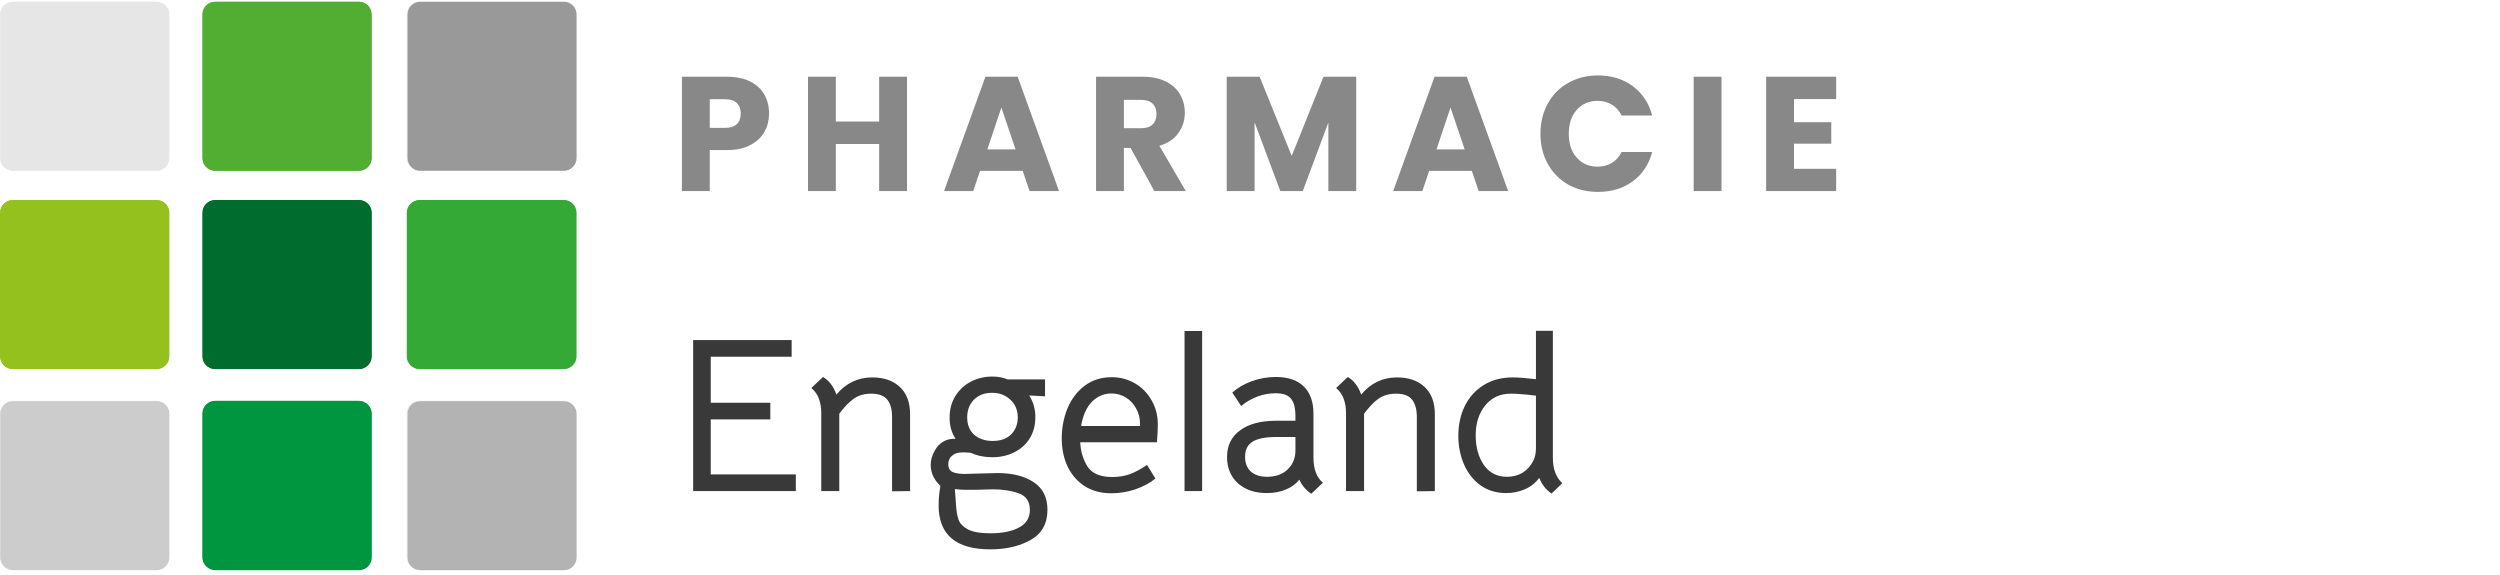 <svg width="483" height="111" viewBox="0 0 483 111" fill="none" xmlns="http://www.w3.org/2000/svg">
<path d="M69.303 110.08H41.535C40.197 110.08 39.096 108.979 39.096 107.642V79.873C39.096 78.536 40.197 77.435 41.535 77.435H69.303C70.641 77.435 71.742 78.536 71.742 79.873V107.642C71.742 108.979 70.641 110.08 69.303 110.08Z" fill="#009641"/>
<path d="M30.207 71.299H2.439C1.101 71.299 0 70.198 0 68.861V41.092C0 39.755 1.101 38.653 2.439 38.653H30.207C31.544 38.653 32.646 39.755 32.646 41.092V68.861C32.646 70.198 31.544 71.299 30.207 71.299Z" fill="#95C121"/>
<path d="M69.303 71.299H41.535C40.197 71.299 39.096 70.198 39.096 68.861V41.092C39.096 39.755 40.197 38.653 41.535 38.653H69.303C70.641 38.653 71.742 39.755 71.742 41.092V68.861C71.742 70.198 70.641 71.299 69.303 71.299Z" fill="#067F36"/>
<path d="M69.303 32.989H41.535C40.197 32.989 39.096 31.888 39.096 30.551V2.782C39.096 1.445 40.197 0.344 41.535 0.344H69.303C70.641 0.344 71.742 1.445 71.742 2.782V30.551C71.742 31.888 70.641 32.989 69.303 32.989Z" fill="#53AE32"/>
<path d="M108.793 71.299H81.025C79.687 71.299 78.586 70.198 78.586 68.861V41.092C78.586 39.755 79.687 38.653 81.025 38.653H108.793C110.13 38.653 111.232 39.755 111.232 41.092V68.861C111.232 70.198 110.13 71.299 108.793 71.299Z" fill="#36A937"/>
<path d="M108.793 77.435H81.025C79.687 77.435 78.586 78.536 78.586 79.873V107.642C78.586 108.979 79.687 110.08 81.025 110.08H108.793C110.13 110.08 111.232 108.979 111.232 107.642V79.873C111.232 78.536 110.13 77.435 108.793 77.435Z" fill="#E7E7E7"/>
<path d="M30.207 77.435H2.439C1.101 77.435 0 78.536 0 79.873V107.642C0 108.979 1.101 110.08 2.439 110.08H30.207C31.544 110.08 32.646 108.979 32.646 107.642V79.873C32.646 78.536 31.544 77.435 30.207 77.435Z" fill="#E7E7E7"/>
<path d="M30.207 32.989H2.439C1.101 32.989 0 31.888 0 30.551V2.782C0 1.445 1.101 0.344 2.439 0.344H30.207C31.544 0.344 32.646 1.445 32.646 2.782V30.551C32.646 31.888 31.544 32.989 30.207 32.989Z" fill="#EDEDED"/>
<path d="M108.793 0.344H81.025C79.687 0.344 78.586 1.445 78.586 2.782V30.551C78.586 31.888 79.687 32.989 81.025 32.989H108.793C110.13 32.989 111.232 31.888 111.232 30.551V2.782C111.232 1.445 110.13 0.344 108.793 0.344Z" fill="#E7E7E7"/>
<path d="M69.382 110.159H41.613C40.276 110.159 39.175 109.058 39.175 107.721V79.952C39.175 78.615 40.276 77.514 41.613 77.514H69.382C70.719 77.514 71.821 78.615 71.821 79.952V107.721C71.821 109.058 70.719 110.159 69.382 110.159Z" fill="#009640"/>
<path d="M30.286 71.299H2.517C1.18 71.299 0.079 70.198 0.079 68.861V41.092C0.079 39.755 1.18 38.653 2.517 38.653H30.286C31.623 38.653 32.724 39.755 32.724 41.092V68.861C32.724 70.198 31.623 71.299 30.286 71.299Z" fill="#95C11F"/>
<path d="M69.382 71.299H41.613C40.276 71.299 39.175 70.198 39.175 68.861V41.092C39.175 39.755 40.276 38.653 41.613 38.653H69.382C70.719 38.653 71.821 39.755 71.821 41.092V68.861C71.821 70.198 70.719 71.299 69.382 71.299Z" fill="#006C2D"/>
<path d="M69.382 32.989H41.613C40.276 32.989 39.175 31.888 39.175 30.551V2.782C39.175 1.445 40.276 0.344 41.613 0.344H69.382C70.719 0.344 71.821 1.445 71.821 2.782V30.551C71.821 31.888 70.719 32.989 69.382 32.989Z" fill="#52AE32"/>
<path d="M108.95 71.299H81.182C79.844 71.299 78.743 70.198 78.743 68.861V41.092C78.743 39.755 79.844 38.653 81.182 38.653H108.95C110.288 38.653 111.389 39.755 111.389 41.092V68.861C111.389 70.198 110.288 71.299 108.95 71.299Z" fill="#35A936"/>
<path d="M108.95 77.514H81.182C79.844 77.514 78.743 78.615 78.743 79.952V107.721C78.743 109.058 79.844 110.159 81.182 110.159H108.95C110.288 110.159 111.389 109.058 111.389 107.721V79.952C111.389 78.615 110.288 77.514 108.95 77.514Z" fill="#EDEDED"/>
<path d="M108.95 0.344H81.182C79.844 0.344 78.743 1.445 78.743 2.782V30.551C78.743 31.888 79.844 32.989 81.182 32.989H108.95C110.288 32.989 111.389 31.888 111.389 30.551V2.782C111.389 1.445 110.288 0.344 108.95 0.344Z" fill="#EDEDED"/>
<path d="M30.286 77.514H2.517C1.18 77.514 0.079 78.615 0.079 79.952V107.721C0.079 109.058 1.18 110.159 2.517 110.159H30.286C31.623 110.159 32.724 109.058 32.724 107.721V79.952C32.724 78.615 31.623 77.514 30.286 77.514Z" fill="#CCCCCC"/>
<path d="M30.286 32.989H2.517C1.18 32.989 0.079 31.888 0.079 30.551V2.782C0.079 1.445 1.18 0.344 2.517 0.344H30.286C31.623 0.344 32.724 1.445 32.724 2.782V30.551C32.724 31.888 31.623 32.989 30.286 32.989Z" fill="#E6E6E6"/>
<path d="M108.95 0.344H81.182C79.844 0.344 78.743 1.445 78.743 2.782V30.551C78.743 31.888 79.844 32.989 81.182 32.989H108.95C110.288 32.989 111.389 31.888 111.389 30.551V2.782C111.389 1.445 110.288 0.344 108.95 0.344Z" fill="#999999"/>
<path d="M108.95 77.514H81.182C79.844 77.514 78.743 78.615 78.743 79.952V107.721C78.743 109.058 79.844 110.159 81.182 110.159H108.95C110.288 110.159 111.389 109.058 111.389 107.721V79.952C111.389 78.615 110.288 77.514 108.95 77.514Z" fill="#B3B3B3"/>
<path d="M133.917 65.695H152.947V68.924H137.315V77.802H148.827V81.03H137.315V91.65H153.754V94.878H133.917V65.695ZM158.667 79.798C158.667 78.807 158.526 77.915 158.243 77.122C157.988 76.329 157.492 75.607 156.756 74.956L159.007 72.832C160.168 73.512 161.032 74.644 161.598 76.23C163.439 74.021 165.747 72.917 168.522 72.917C170.76 72.917 172.53 73.526 173.832 74.743C175.163 75.961 175.829 77.731 175.829 80.053V94.878L172.346 94.921V80.521C172.346 79.133 172.048 78.043 171.454 77.25C170.859 76.457 169.811 76.06 168.31 76.06C167.007 76.06 165.903 76.372 164.997 76.995C164.119 77.59 163.17 78.567 162.151 79.926V94.878H158.667V79.798ZM191.322 106.135C184.667 106.135 181.34 103.303 181.34 97.639C181.34 96.875 181.382 96.11 181.467 95.346C181.581 94.581 181.651 94.085 181.68 93.859C181.142 93.377 180.688 92.783 180.32 92.075C179.98 91.338 179.811 90.588 179.811 89.823C179.811 88.889 180.08 87.954 180.618 87.02C181.156 86.057 181.906 85.391 182.869 85.023C183.266 84.853 183.846 84.769 184.611 84.769C183.846 83.636 183.464 82.276 183.464 80.691C183.464 79.105 183.832 77.717 184.568 76.528C185.333 75.31 186.338 74.375 187.584 73.724C188.859 73.073 190.232 72.747 191.705 72.747C192.781 72.747 193.772 72.931 194.678 73.299H201.9V76.57L198.841 76.4C199.634 77.646 200.03 79.048 200.03 80.606C200.03 82.163 199.662 83.537 198.926 84.726C198.19 85.887 197.184 86.779 195.91 87.402C194.664 88.025 193.262 88.337 191.705 88.337C190.175 88.337 188.802 88.053 187.584 87.487C187.018 87.43 186.522 87.402 186.097 87.402C185.588 87.402 185.177 87.445 184.866 87.53C184.469 87.643 184.087 87.884 183.719 88.252C183.379 88.62 183.209 89.101 183.209 89.696C183.209 90.404 183.478 90.9 184.016 91.183C184.582 91.438 185.389 91.565 186.437 91.565L189.326 91.48L192.724 91.395C195.641 91.395 197.977 91.99 199.733 93.179C201.489 94.34 202.367 96.11 202.367 98.489C202.367 101.151 201.291 103.091 199.138 104.309C196.986 105.526 194.381 106.135 191.322 106.135ZM191.79 85.193C193.319 85.193 194.508 84.769 195.358 83.919C196.207 83.041 196.632 81.951 196.632 80.648C196.632 79.26 196.165 78.128 195.23 77.25C194.296 76.344 193.106 75.89 191.662 75.89C190.19 75.89 189.014 76.344 188.136 77.25C187.287 78.128 186.862 79.26 186.862 80.648C186.862 82.064 187.315 83.183 188.221 84.004C189.156 84.797 190.345 85.193 191.79 85.193ZM191.365 103.034C193.63 103.034 195.457 102.666 196.845 101.93C198.261 101.194 198.969 100.061 198.969 98.532C198.969 96.889 198.246 95.813 196.802 95.303C195.386 94.793 193.701 94.539 191.747 94.539C191.039 94.539 190.515 94.553 190.175 94.581C189.864 94.581 189.425 94.595 188.859 94.624C188.292 94.624 187.457 94.624 186.352 94.624L185.375 94.581C185.404 94.581 185.106 94.553 184.483 94.496L184.696 97.555C184.781 98.772 184.951 99.735 185.205 100.443C185.46 101.151 186.055 101.76 186.989 102.27C187.952 102.779 189.411 103.034 191.365 103.034ZM208.697 85.448C208.782 87.204 209.25 88.761 210.099 90.121C210.977 91.48 212.577 92.16 214.899 92.16C216.117 92.16 217.25 91.976 218.298 91.608C219.346 91.211 220.45 90.616 221.611 89.823L223.225 92.457C222.177 93.307 220.889 94.001 219.36 94.539C217.83 95.048 216.287 95.303 214.729 95.303C212.747 95.303 211.034 94.85 209.59 93.944C208.145 93.009 207.041 91.749 206.276 90.163C205.512 88.549 205.129 86.722 205.129 84.683C205.129 82.644 205.497 80.719 206.234 78.906C206.998 77.094 208.103 75.635 209.547 74.531C211.02 73.427 212.761 72.874 214.772 72.874C216.414 72.874 217.915 73.271 219.275 74.064C220.634 74.857 221.71 75.961 222.503 77.377C223.296 78.765 223.693 80.308 223.693 82.007C223.693 82.715 223.636 83.862 223.523 85.448H208.697ZM220.252 82.305V81.88C220.252 80.775 219.997 79.784 219.487 78.906C219.006 78 218.34 77.292 217.491 76.782C216.669 76.273 215.749 76.018 214.729 76.018C213.285 76.018 212.025 76.556 210.949 77.632C209.901 78.708 209.207 80.266 208.867 82.305H220.252ZM228.853 63.954H232.251V94.878H228.853V63.954ZM253.335 95.388C252.259 94.652 251.494 93.746 251.041 92.669C250.39 93.491 249.512 94.128 248.407 94.581C247.331 95.034 246.113 95.261 244.754 95.261C242.432 95.261 240.563 94.624 239.147 93.349C237.759 92.075 237.065 90.39 237.065 88.294C237.065 86.085 237.901 84.372 239.572 83.154C241.242 81.908 243.579 81.285 246.581 81.285H250.276V80.393C250.276 78.779 249.979 77.646 249.384 76.995C248.818 76.315 247.841 75.975 246.453 75.975C245.264 75.975 244.089 76.188 242.927 76.612C241.795 77.037 240.747 77.646 239.784 78.439L238.085 75.848C239.104 74.913 240.365 74.177 241.865 73.639C243.366 73.101 244.91 72.832 246.496 72.832C248.846 72.832 250.644 73.441 251.89 74.659C253.137 75.876 253.76 77.632 253.76 79.926V88.379C253.76 90.616 254.368 92.245 255.586 93.264L253.335 95.388ZM244.797 92.117C246.439 92.117 247.756 91.65 248.747 90.716C249.767 89.753 250.276 88.521 250.276 87.02V84.429H246.581C244.457 84.429 242.913 84.74 241.95 85.363C241.016 85.958 240.549 86.921 240.549 88.252C240.549 89.469 240.917 90.418 241.653 91.098C242.418 91.778 243.466 92.117 244.797 92.117ZM260.052 79.798C260.052 78.807 259.911 77.915 259.628 77.122C259.373 76.329 258.877 75.607 258.141 74.956L260.392 72.832C261.553 73.512 262.417 74.644 262.983 76.23C264.824 74.021 267.132 72.917 269.907 72.917C272.145 72.917 273.915 73.526 275.217 74.743C276.548 75.961 277.214 77.731 277.214 80.053V94.878L273.731 94.921V80.521C273.731 79.133 273.433 78.043 272.839 77.25C272.244 76.457 271.196 76.06 269.695 76.06C268.392 76.06 267.288 76.372 266.382 76.995C265.504 77.59 264.555 78.567 263.536 79.926V94.878H260.052V79.798ZM291.008 95.261C289.111 95.261 287.454 94.765 286.038 93.774C284.651 92.754 283.589 91.409 282.852 89.739C282.116 88.039 281.748 86.199 281.748 84.216C281.748 82.092 282.158 80.181 282.98 78.482C283.829 76.754 285.047 75.395 286.633 74.404C288.219 73.412 290.088 72.917 292.24 72.917C293.316 72.917 294.817 73.03 296.743 73.257V63.911H300.014V88.422C300.014 90.602 300.623 92.245 301.84 93.349L299.759 95.346C298.711 94.666 297.918 93.661 297.38 92.33C296.644 93.321 295.709 94.057 294.576 94.539C293.444 95.02 292.254 95.261 291.008 95.261ZM291.136 92.117C292.297 92.117 293.316 91.848 294.194 91.31C295.072 90.744 295.752 89.979 296.233 89.016C296.573 88.337 296.743 87.544 296.743 86.638V76.443C295.412 76.273 294.435 76.174 293.812 76.145C293.217 76.089 292.58 76.06 291.9 76.06C289.805 76.06 288.148 76.825 286.93 78.354C285.712 79.855 285.104 81.767 285.104 84.089C285.104 86.383 285.628 88.294 286.675 89.823C287.751 91.353 289.238 92.117 291.136 92.117Z" fill="#393939"/>
<path d="M148.581 21.939C148.581 23.219 148.288 24.394 147.7 25.463C147.113 26.512 146.211 27.362 144.994 28.012C143.778 28.663 142.267 28.988 140.463 28.988H137.128V36.917H131.747V14.828H140.463C142.225 14.828 143.715 15.132 144.931 15.741C146.148 16.349 147.061 17.188 147.669 18.258C148.277 19.328 148.581 20.555 148.581 21.939ZM140.054 24.708C141.082 24.708 141.848 24.467 142.351 23.985C142.855 23.502 143.106 22.82 143.106 21.939C143.106 21.058 142.855 20.377 142.351 19.894C141.848 19.412 141.082 19.17 140.054 19.17H137.128V24.708H140.054ZM175.234 14.828V36.917H169.853V27.823H161.483V36.917H156.103V14.828H161.483V23.481H169.853V14.828H175.234ZM197.588 33.015H189.344L188.023 36.917H182.39L190.383 14.828H196.613L204.605 36.917H198.91L197.588 33.015ZM196.204 28.862L193.466 20.775L190.76 28.862H196.204ZM223.022 36.917L218.428 28.579H217.138V36.917H211.758V14.828H220.788C222.529 14.828 224.008 15.132 225.225 15.741C226.463 16.349 227.386 17.188 227.994 18.258C228.602 19.307 228.907 20.481 228.907 21.782C228.907 23.25 228.487 24.561 227.648 25.715C226.83 26.869 225.613 27.687 223.998 28.169L229.095 36.917H223.022ZM217.138 24.771H220.474C221.46 24.771 222.194 24.53 222.676 24.047C223.18 23.565 223.431 22.883 223.431 22.002C223.431 21.163 223.18 20.502 222.676 20.02C222.194 19.537 221.46 19.296 220.474 19.296H217.138V24.771ZM262.019 14.828V36.917H256.639V23.67L251.699 36.917H247.356L242.385 23.638V36.917H237.004V14.828H243.36L249.559 30.12L255.695 14.828H262.019ZM284.359 33.015H276.115L274.793 36.917H269.161L277.153 14.828H283.384L291.376 36.917H285.681L284.359 33.015ZM282.975 28.862L280.237 20.775L277.531 28.862H282.975ZM297.616 25.841C297.616 23.659 298.088 21.719 299.032 20.02C299.976 18.3 301.287 16.968 302.965 16.024C304.664 15.059 306.584 14.576 308.723 14.576C311.345 14.576 313.59 15.268 315.457 16.653C317.324 18.038 318.572 19.925 319.201 22.317H313.286C312.845 21.394 312.216 20.691 311.398 20.209C310.601 19.726 309.688 19.485 308.66 19.485C307.003 19.485 305.661 20.062 304.633 21.216C303.605 22.369 303.091 23.911 303.091 25.841C303.091 27.771 303.605 29.313 304.633 30.466C305.661 31.62 307.003 32.197 308.66 32.197C309.688 32.197 310.601 31.956 311.398 31.473C312.216 30.991 312.845 30.288 313.286 29.365H319.201C318.572 31.757 317.324 33.645 315.457 35.029C313.59 36.393 311.345 37.074 308.723 37.074C306.584 37.074 304.664 36.602 302.965 35.658C301.287 34.693 299.976 33.361 299.032 31.662C298.088 29.963 297.616 28.023 297.616 25.841ZM332.597 14.828V36.917H327.216V14.828H332.597ZM346.597 19.139V23.607H353.802V27.76H346.597V32.606H354.746V36.917H341.216V14.828H354.746V19.139H346.597Z" fill="#888888"/>
</svg>

